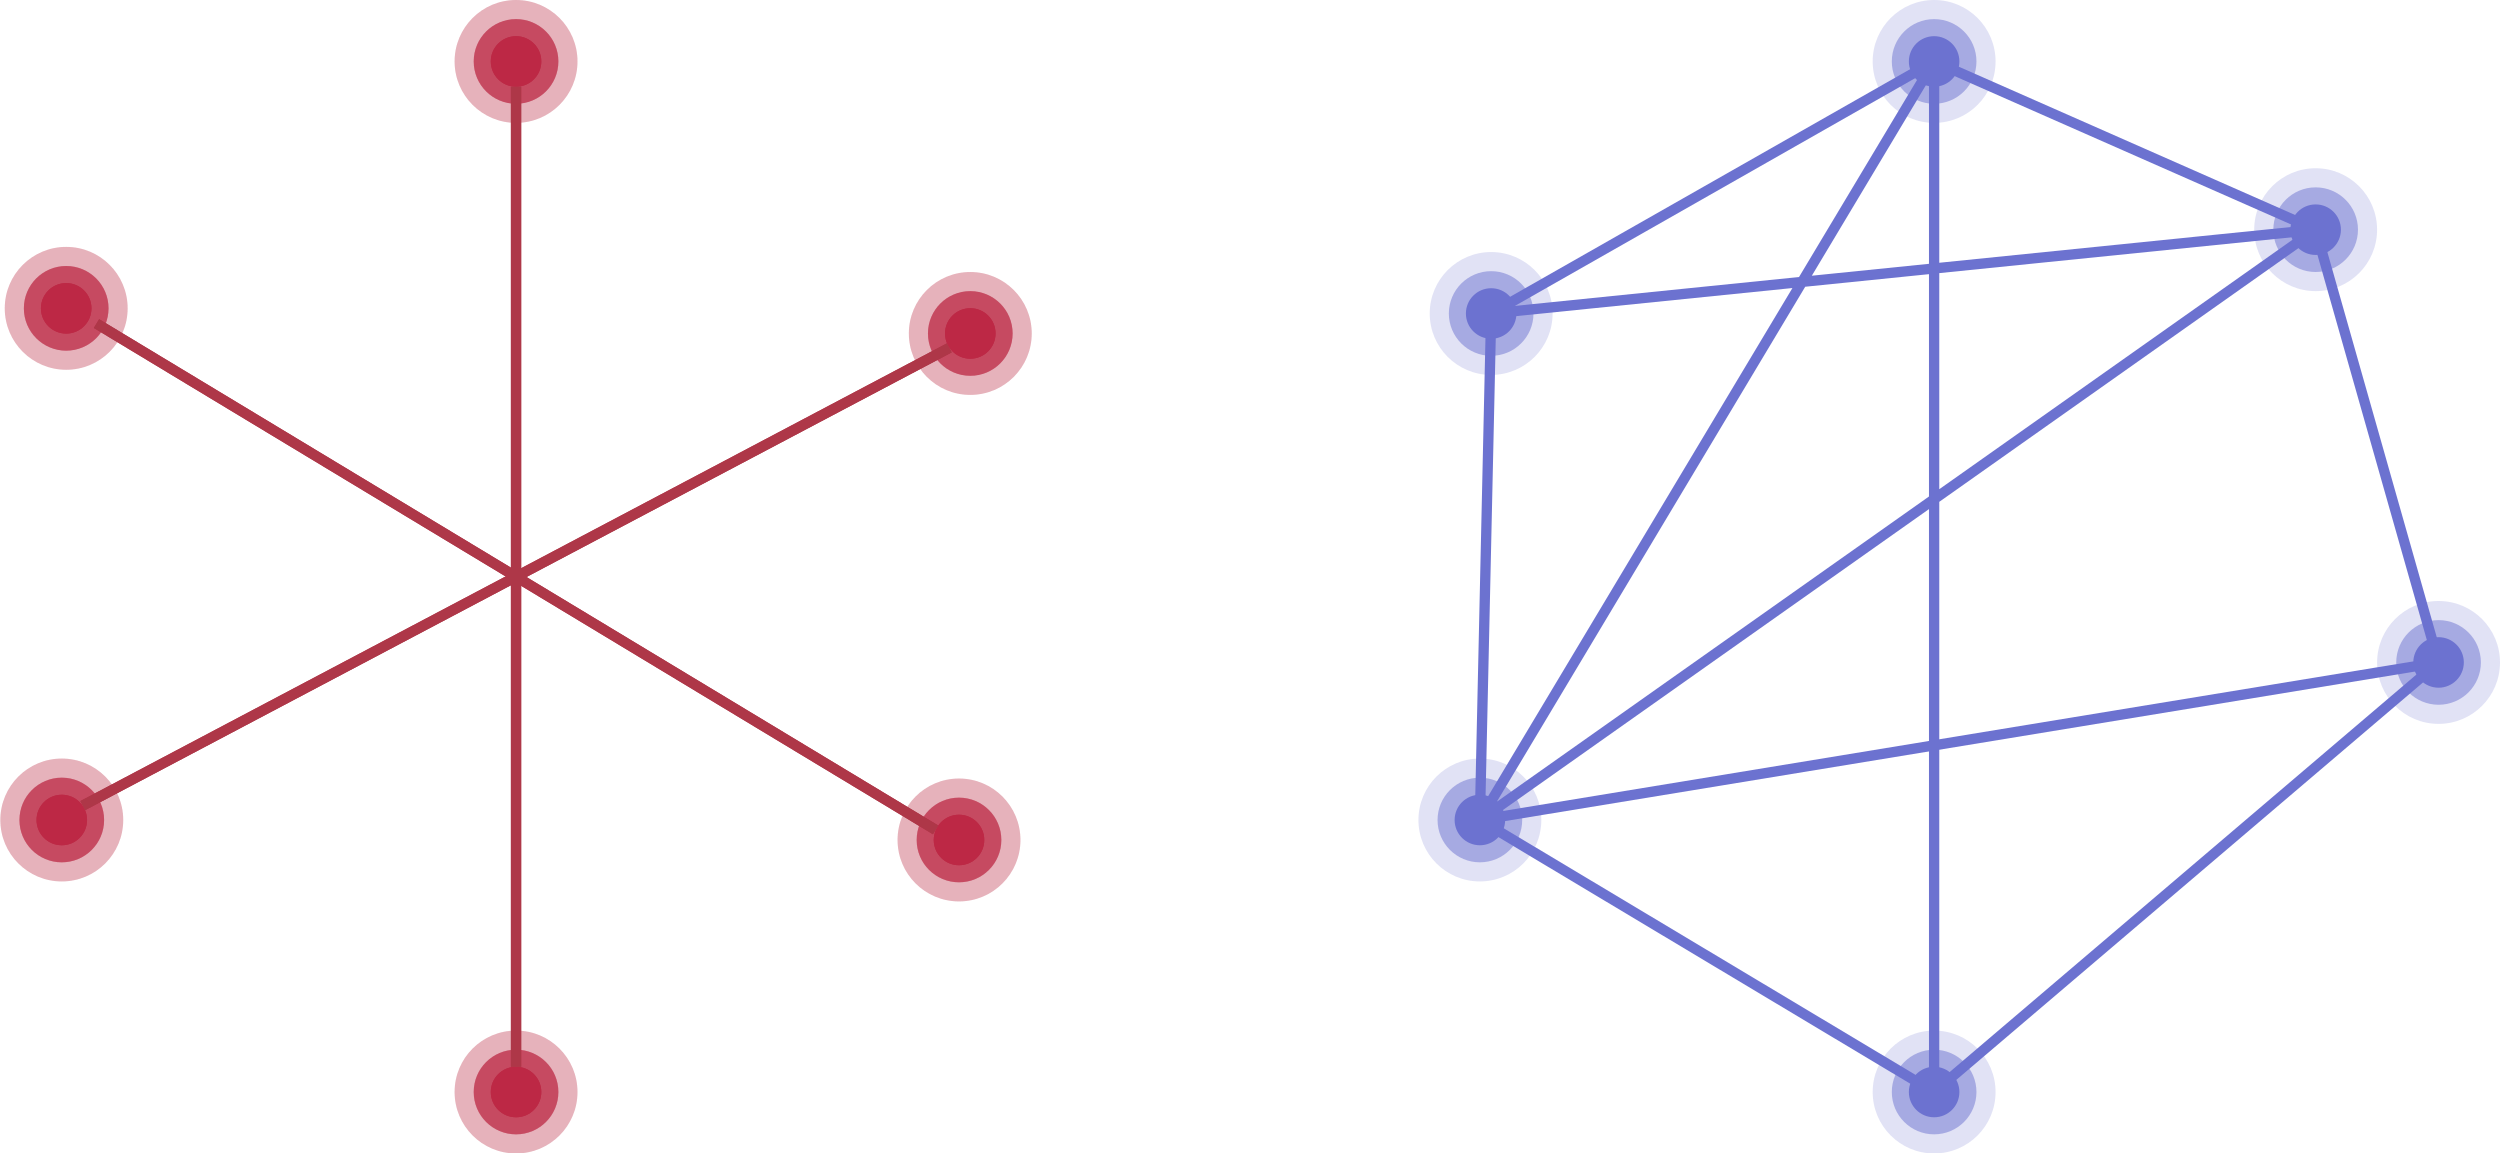 <?xml version="1.0" encoding="utf-8"?>
<!-- Generator: Adobe Illustrator 24.1.2, SVG Export Plug-In . SVG Version: 6.00 Build 0)  -->
<svg version="1.1" xmlns="http://www.w3.org/2000/svg" xmlns:xlink="http://www.w3.org/1999/xlink" x="0px" y="0px"
	 viewBox="0 0 1455.49 671.54" style="enable-background:new 0 0 1455.49 671.54;" xml:space="preserve">
<style type="text/css">
	.st0{display:none;}
	.st1{display:inline;fill:#FFFFFF;stroke:#231F20;stroke-miterlimit:10;}
	.st2{opacity:0.2;fill:#BD2845;}
	.st3{opacity:0.5;fill:#BD2845;}
	.st4{fill:#BD2845;}
	.st5{fill:#BD2845;stroke:#AE3748;stroke-width:6;stroke-miterlimit:10;}
	.st6{opacity:0.2;fill:#6C72D0;}
	.st7{opacity:0.5;fill:#6C72D0;}
	.st8{fill:#6C72D0;}
	.st9{fill:none;stroke:#6C72D0;stroke-width:6;stroke-miterlimit:10;}
</style>
<g id="Layer_1" class="st0">
	<circle class="st1" cx="978.8" cy="335.77" r="300"/>
</g>
<g id="Layer_2">
	<circle class="st2" cx="564.9" cy="194.14" r="35.77"/>
	<circle class="st3" cx="564.9" cy="194.14" r="24.64"/>
	<circle class="st4" cx="564.9" cy="194.14" r="14.71"/>
	<circle class="st2" cx="35.97" cy="477.4" r="35.77"/>
	<circle class="st3" cx="35.97" cy="477.4" r="24.64"/>
	<circle class="st4" cx="35.97" cy="477.4" r="14.71"/>
	<circle class="st2" cx="38.54" cy="179.51" r="35.77"/>
	<circle class="st3" cx="38.54" cy="179.51" r="24.64"/>
	<circle class="st4" cx="38.54" cy="179.51" r="14.71"/>
	<circle class="st2" cx="558.33" cy="489.03" r="35.77"/>
	<circle class="st3" cx="558.33" cy="489.03" r="24.64"/>
	<circle class="st4" cx="558.33" cy="489.03" r="14.71"/>
	<circle class="st2" cx="300.44" cy="35.77" r="35.77"/>
	<circle class="st3" cx="300.44" cy="35.77" r="24.64"/>
	<circle class="st4" cx="300.44" cy="35.77" r="14.71"/>
	<circle class="st2" cx="300.44" cy="635.77" r="35.77"/>
	<circle class="st3" cx="300.44" cy="635.77" r="24.64"/>
	<circle class="st4" cx="300.44" cy="635.77" r="14.71"/>
	<line class="st5" x1="552.69" y1="202.52" x2="48.18" y2="469.02"/>
	<line class="st5" x1="544.7" y1="483.16" x2="56.17" y2="188.38"/>
	<line class="st5" x1="300.44" y1="50.48" x2="300.44" y2="621.06"/>
</g>
<g id="Layer_2_copy">
	<circle class="st2" cx="564.9" cy="194.14" r="35.77"/>
	<circle class="st3" cx="564.9" cy="194.14" r="24.64"/>
	<circle class="st4" cx="564.9" cy="194.14" r="14.71"/>
	<circle class="st2" cx="35.97" cy="477.4" r="35.77"/>
	<circle class="st3" cx="35.97" cy="477.4" r="24.64"/>
	<circle class="st4" cx="35.97" cy="477.4" r="14.71"/>
	<circle class="st2" cx="38.54" cy="179.51" r="35.77"/>
	<circle class="st3" cx="38.54" cy="179.51" r="24.64"/>
	<circle class="st4" cx="38.54" cy="179.51" r="14.71"/>
	<circle class="st2" cx="558.33" cy="489.03" r="35.77"/>
	<circle class="st3" cx="558.33" cy="489.03" r="24.64"/>
	<circle class="st4" cx="558.33" cy="489.03" r="14.71"/>
	<circle class="st2" cx="300.44" cy="35.77" r="35.77"/>
	<circle class="st3" cx="300.44" cy="35.77" r="24.64"/>
	<circle class="st4" cx="300.44" cy="35.77" r="14.71"/>
	<circle class="st2" cx="300.44" cy="635.77" r="35.77"/>
	<circle class="st3" cx="300.44" cy="635.77" r="24.64"/>
	<circle class="st4" cx="300.44" cy="635.77" r="14.71"/>
	<line class="st5" x1="552.69" y1="202.52" x2="48.18" y2="469.02"/>
	<line class="st5" x1="544.7" y1="483.16" x2="56.17" y2="188.38"/>
	<line class="st5" x1="300.44" y1="50.48" x2="300.44" y2="621.06"/>
	<circle class="st6" cx="1348.16" cy="133.72" r="35.77"/>
	<circle class="st7" cx="1348.16" cy="133.72" r="24.64"/>
	<circle class="st8" cx="1348.16" cy="133.72" r="14.71"/>
	<circle class="st6" cx="861.58" cy="477.4" r="35.77"/>
	<circle class="st7" cx="861.58" cy="477.4" r="24.64"/>
	<circle class="st8" cx="861.58" cy="477.4" r="14.71"/>
	<circle class="st6" cx="868.15" cy="182.51" r="35.77"/>
	<circle class="st7" cx="868.15" cy="182.51" r="24.64"/>
	<circle class="st8" cx="868.15" cy="182.51" r="14.71"/>
	<circle class="st6" cx="1419.72" cy="385.67" r="35.77"/>
	<circle class="st7" cx="1419.72" cy="385.67" r="24.64"/>
	<circle class="st8" cx="1419.72" cy="385.67" r="14.71"/>
	<circle class="st6" cx="1126.04" cy="35.77" r="35.77"/>
	<circle class="st7" cx="1126.04" cy="35.77" r="24.64"/>
	<circle class="st8" cx="1126.04" cy="35.77" r="14.71"/>
	<circle class="st6" cx="1126.04" cy="635.77" r="35.77"/>
	<circle class="st7" cx="1126.04" cy="635.77" r="24.64"/>
	<circle class="st8" cx="1126.04" cy="635.77" r="14.71"/>
	<polygon class="st9" points="1126.04,35.77 868.15,182.51 861.58,477.4 1126.04,635.77 1419.72,385.67 1348.16,133.72 	"/>
	<polyline class="st9" points="868.15,182.51 1348.16,133.72 861.58,477.4 1126.04,35.77 1126.04,635.77 	"/>
	<line class="st9" x1="1419.72" y1="385.67" x2="861.58" y2="477.4"/>
</g>
</svg>
